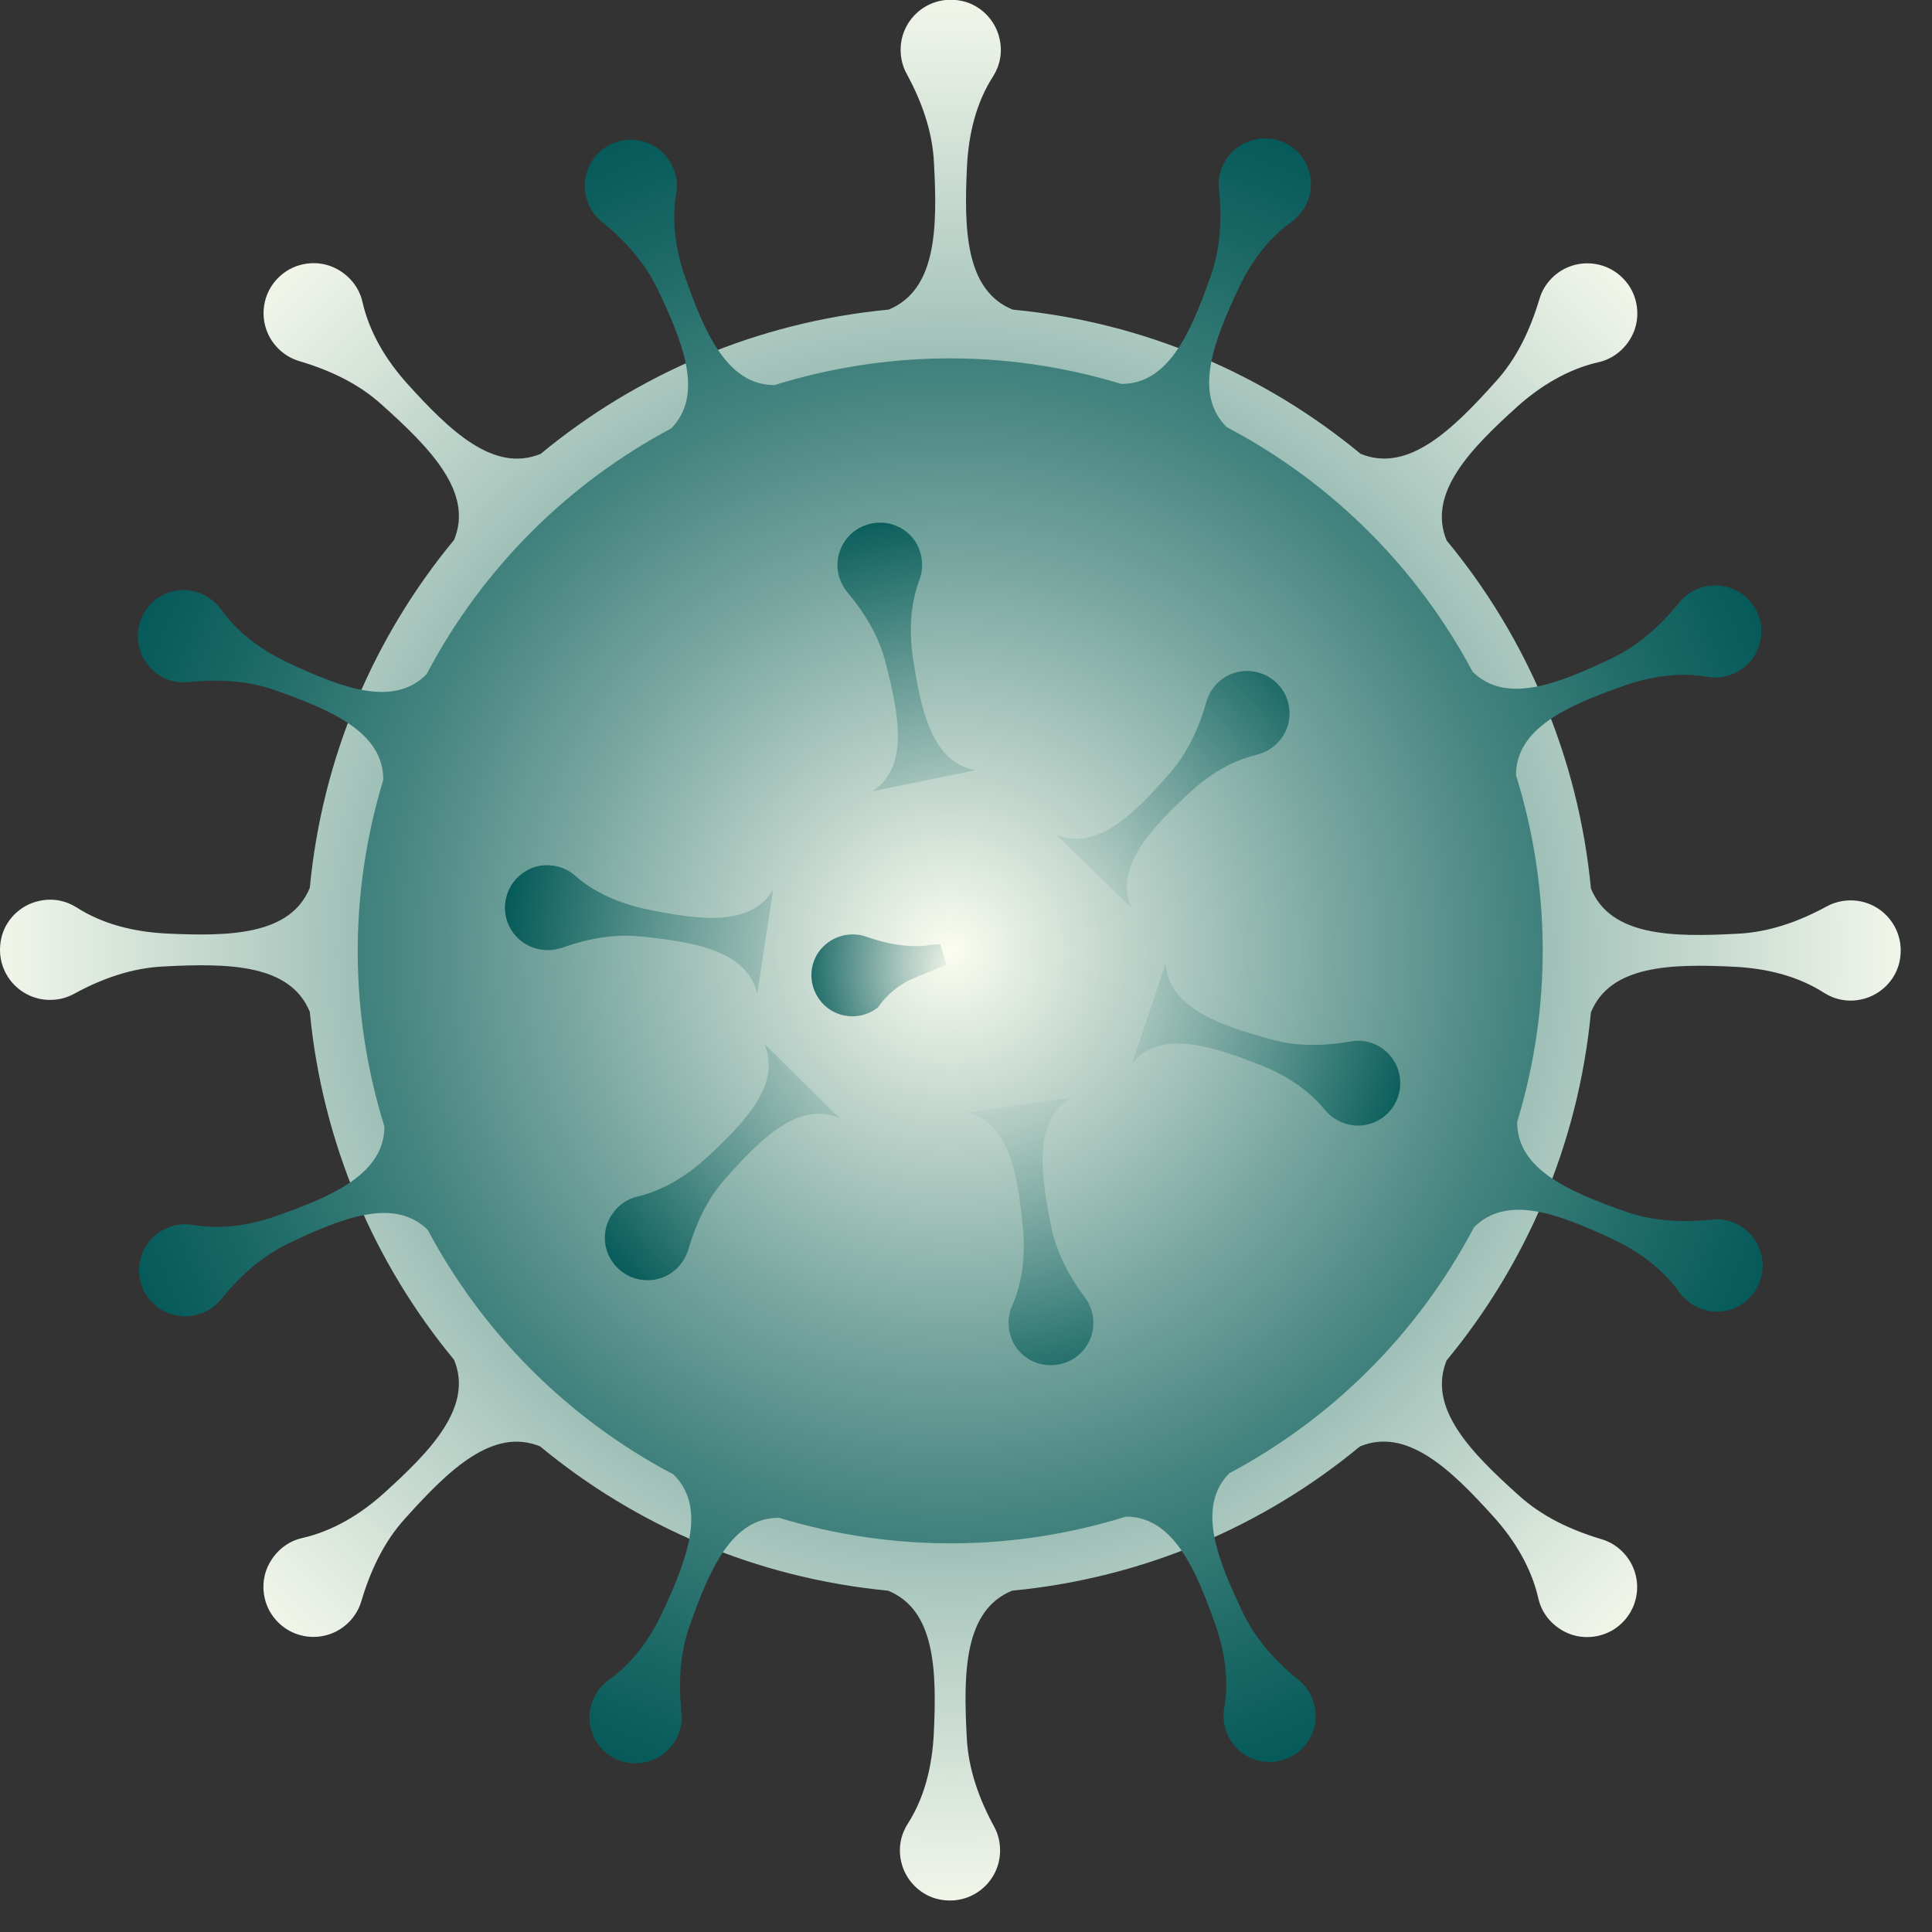 <svg width="31" height="31" viewBox="0 0 31 31" fill="none" xmlns="http://www.w3.org/2000/svg">
<rect x="0" y="0" width="31" height="31" fill="#333333" stroke="none"/>
<g clip-path="url(#clip0_2978_4365)">
<path d="M29.696 14.447C29.56 14.447 29.429 14.48 29.316 14.541C28.87 14.785 28.386 14.959 27.879 14.982C26.837 15.039 25.841 15.025 25.527 14.255C25.325 12.142 24.489 10.217 23.212 8.672C22.902 7.921 23.578 7.217 24.344 6.526C24.715 6.193 25.156 5.925 25.644 5.813C25.841 5.77 26.025 5.648 26.147 5.456C26.316 5.198 26.311 4.855 26.147 4.597C25.856 4.151 25.255 4.108 24.902 4.46C24.804 4.559 24.738 4.672 24.701 4.798C24.555 5.287 24.339 5.752 23.996 6.127C23.301 6.902 22.592 7.592 21.832 7.282C20.287 6.005 18.362 5.169 16.249 4.968C15.489 4.658 15.465 3.681 15.517 2.648C15.545 2.146 15.662 1.648 15.935 1.225C16.043 1.056 16.09 0.84 16.038 0.62C15.972 0.319 15.728 0.075 15.428 0.014C14.906 -0.094 14.451 0.301 14.451 0.798C14.451 0.934 14.484 1.066 14.545 1.179C14.789 1.625 14.963 2.108 14.986 2.615C15.043 3.658 15.028 4.653 14.258 4.968C12.146 5.169 10.221 6.005 8.676 7.282C7.925 7.592 7.22 6.916 6.53 6.151C6.197 5.78 5.929 5.338 5.817 4.85C5.774 4.653 5.652 4.47 5.46 4.348C5.201 4.179 4.859 4.183 4.6 4.348C4.154 4.639 4.112 5.24 4.464 5.592C4.563 5.691 4.676 5.756 4.802 5.794C5.291 5.939 5.755 6.155 6.131 6.498C6.906 7.193 7.601 7.902 7.286 8.663C6.009 10.207 5.173 12.132 4.971 14.245C4.661 15.006 3.685 15.029 2.652 14.978C2.15 14.95 1.652 14.832 1.229 14.56C1.06 14.452 0.844 14.405 0.624 14.457C0.323 14.522 0.079 14.766 0.018 15.067C-0.09 15.588 0.304 16.044 0.802 16.044C0.938 16.044 1.07 16.011 1.182 15.95C1.628 15.705 2.112 15.532 2.619 15.508C3.661 15.452 4.657 15.466 4.971 16.236C5.173 18.349 6.009 20.274 7.286 21.819C7.596 22.57 6.92 23.274 6.155 23.964C5.784 24.298 5.342 24.565 4.854 24.678C4.657 24.72 4.474 24.842 4.352 25.035C4.183 25.293 4.187 25.636 4.352 25.894C4.643 26.34 5.244 26.382 5.596 26.03C5.694 25.932 5.76 25.819 5.798 25.692C5.943 25.204 6.159 24.739 6.502 24.363C7.197 23.589 7.906 22.898 8.666 23.208C10.211 24.485 12.136 25.321 14.249 25.523C15.01 25.833 15.033 26.81 14.982 27.843C14.953 28.345 14.836 28.843 14.564 29.265C14.456 29.434 14.409 29.65 14.46 29.871C14.526 30.171 14.77 30.416 15.071 30.477C15.592 30.584 16.047 30.19 16.047 29.692C16.047 29.556 16.015 29.425 15.953 29.312C15.709 28.866 15.536 28.383 15.512 27.875C15.456 26.833 15.47 25.838 16.24 25.523C18.353 25.321 20.278 24.485 21.822 23.208C22.574 22.898 23.278 23.575 23.968 24.34C24.302 24.711 24.569 25.152 24.682 25.64C24.724 25.838 24.846 26.021 25.039 26.143C25.297 26.312 25.64 26.307 25.898 26.143C26.344 25.852 26.386 25.251 26.034 24.899C25.935 24.8 25.823 24.734 25.696 24.697C25.208 24.551 24.743 24.335 24.367 23.992C23.593 23.298 22.902 22.589 23.212 21.828C24.489 20.283 25.325 18.358 25.527 16.245C25.837 15.485 26.813 15.461 27.846 15.513C28.349 15.541 28.846 15.659 29.269 15.931C29.438 16.039 29.654 16.086 29.875 16.034C30.175 15.968 30.419 15.724 30.48 15.424C30.588 14.903 30.194 14.447 29.696 14.447Z" fill="url(#paint0_radial_2978_4365)"/>
<path d="M27.827 19.621C27.71 19.574 27.588 19.555 27.471 19.57C27.006 19.616 26.532 19.598 26.09 19.443C25.184 19.124 24.339 18.767 24.344 18.001C24.912 16.133 24.874 14.203 24.325 12.438C24.325 11.686 25.146 11.325 26.039 11.01C26.471 10.855 26.94 10.78 27.395 10.86C27.579 10.893 27.776 10.855 27.95 10.733C28.184 10.574 28.302 10.278 28.25 10.001C28.161 9.522 27.663 9.273 27.236 9.451C27.119 9.498 27.02 9.574 26.945 9.667C26.649 10.034 26.302 10.348 25.879 10.555C25.015 10.968 24.17 11.311 23.63 10.78C22.761 9.151 21.414 7.766 19.686 6.855C19.146 6.324 19.47 5.484 19.874 4.625C20.071 4.207 20.348 3.827 20.724 3.559C20.874 3.451 20.986 3.287 21.024 3.08C21.076 2.803 20.954 2.512 20.719 2.352C20.315 2.08 19.789 2.254 19.611 2.676C19.564 2.794 19.545 2.916 19.559 3.033C19.606 3.498 19.587 3.972 19.432 4.413C19.113 5.32 18.756 6.165 17.991 6.16C16.122 5.592 14.193 5.63 12.427 6.179C11.676 6.179 11.314 5.357 11 4.465C10.845 4.033 10.77 3.564 10.85 3.108C10.883 2.925 10.845 2.728 10.723 2.554C10.563 2.319 10.267 2.202 9.99 2.254C9.511 2.343 9.263 2.841 9.441 3.268C9.488 3.385 9.563 3.484 9.657 3.559C10.023 3.855 10.338 4.202 10.544 4.625C10.958 5.489 11.3 6.334 10.77 6.874C9.141 7.742 7.755 9.09 6.845 10.818C6.314 11.358 5.474 11.034 4.614 10.63C4.197 10.433 3.816 10.156 3.549 9.78C3.441 9.63 3.276 9.517 3.07 9.48C2.793 9.428 2.502 9.55 2.342 9.785C2.07 10.189 2.243 10.714 2.666 10.893C2.783 10.94 2.905 10.959 3.023 10.944C3.488 10.898 3.962 10.916 4.403 11.071C5.309 11.391 6.154 11.747 6.15 12.513C5.582 14.381 5.619 16.311 6.168 18.076C6.168 18.828 5.347 19.189 4.455 19.504C4.023 19.659 3.553 19.734 3.098 19.654C2.915 19.621 2.718 19.659 2.544 19.781C2.309 19.941 2.192 20.236 2.243 20.513C2.333 20.992 2.83 21.241 3.257 21.063C3.375 21.016 3.473 20.941 3.549 20.847C3.844 20.48 4.192 20.166 4.614 19.959C5.478 19.546 6.323 19.203 6.863 19.734C7.732 21.363 9.08 22.748 10.807 23.659C11.347 24.19 11.023 25.03 10.62 25.889C10.422 26.307 10.145 26.688 9.77 26.955C9.619 27.063 9.507 27.227 9.469 27.434C9.418 27.711 9.54 28.002 9.774 28.162C10.178 28.434 10.704 28.26 10.883 27.838C10.929 27.721 10.948 27.598 10.934 27.481C10.887 27.016 10.906 26.542 11.061 26.101C11.38 25.194 11.737 24.349 12.502 24.354C14.371 24.922 16.301 24.885 18.066 24.335C18.817 24.335 19.179 25.157 19.494 26.049C19.648 26.481 19.724 26.95 19.644 27.406C19.611 27.589 19.648 27.786 19.77 27.96C19.93 28.195 20.226 28.312 20.503 28.26C20.982 28.171 21.231 27.674 21.052 27.246C21.005 27.129 20.93 27.03 20.836 26.955C20.47 26.659 20.155 26.312 19.949 25.889C19.536 25.025 19.193 24.18 19.724 23.64C21.353 22.772 22.738 21.424 23.649 19.696C24.179 19.156 25.02 19.48 25.879 19.884C26.297 20.081 26.677 20.358 26.945 20.734C27.053 20.884 27.217 20.997 27.424 21.035C27.701 21.086 27.992 20.964 28.151 20.729C28.424 20.326 28.25 19.8 27.827 19.621Z" fill="url(#paint1_radial_2978_4365)"/>
<g opacity="0.5">
<path d="M12.404 14.278C12.047 14.874 11.226 14.766 10.366 14.588C9.953 14.499 9.549 14.334 9.23 14.053C9.103 13.94 8.93 13.874 8.737 13.884C8.479 13.898 8.244 14.072 8.15 14.316C7.991 14.738 8.258 15.17 8.681 15.236C8.798 15.255 8.911 15.241 9.014 15.208C9.423 15.062 9.845 14.982 10.277 15.025C11.16 15.114 11.991 15.259 12.15 15.945" fill="url(#paint2_radial_2978_4365)" style="mix-blend-mode:color-dodge"/>
</g>
<path d="M12.404 14.278C12.047 14.874 11.226 14.766 10.366 14.588C9.953 14.499 9.549 14.334 9.23 14.053C9.103 13.94 8.93 13.874 8.737 13.884C8.479 13.898 8.244 14.072 8.15 14.316C7.991 14.738 8.258 15.17 8.681 15.236C8.798 15.255 8.911 15.241 9.014 15.208C9.423 15.062 9.845 14.982 10.277 15.025C11.16 15.114 11.991 15.259 12.15 15.945" fill="url(#paint3_radial_2978_4365)"/>
<path d="M12.263 16.748C12.54 17.386 11.972 17.992 11.329 18.584C11.014 18.87 10.644 19.1 10.23 19.199C10.066 19.236 9.911 19.34 9.808 19.504C9.667 19.724 9.672 20.016 9.817 20.232C10.066 20.607 10.578 20.64 10.874 20.34C10.954 20.255 11.01 20.157 11.043 20.053C11.165 19.64 11.343 19.246 11.63 18.922C12.216 18.26 12.818 17.668 13.465 17.936" fill="url(#paint4_radial_2978_4365)"/>
<path d="M18.156 14.569C17.874 13.931 18.438 13.325 19.076 12.729C19.386 12.438 19.757 12.207 20.17 12.109C20.334 12.067 20.489 11.968 20.593 11.799C20.729 11.578 20.724 11.287 20.579 11.071C20.325 10.7 19.818 10.668 19.522 10.973C19.442 11.057 19.386 11.156 19.358 11.259C19.241 11.672 19.062 12.071 18.78 12.395C18.198 13.062 17.607 13.658 16.949 13.395" fill="url(#paint5_radial_2978_4365)"/>
<path d="M15.649 12.358C14.963 12.231 14.78 11.423 14.649 10.559C14.588 10.142 14.602 9.705 14.752 9.306C14.813 9.146 14.813 8.963 14.738 8.785C14.635 8.545 14.39 8.386 14.127 8.386C13.677 8.386 13.367 8.789 13.451 9.203C13.475 9.315 13.527 9.419 13.597 9.503C13.874 9.832 14.099 10.203 14.207 10.62C14.428 11.48 14.588 12.306 14.001 12.696" fill="url(#paint6_radial_2978_4365)"/>
<path d="M15.518 17.851C16.194 18.015 16.33 18.832 16.414 19.706C16.452 20.128 16.414 20.56 16.241 20.95C16.17 21.105 16.161 21.288 16.227 21.471C16.316 21.715 16.55 21.889 16.814 21.903C17.264 21.931 17.598 21.546 17.537 21.128C17.518 21.011 17.476 20.908 17.41 20.823C17.151 20.476 16.95 20.096 16.865 19.673C16.691 18.804 16.583 17.968 17.189 17.612" fill="url(#paint7_radial_2978_4365)"/>
<path d="M14.889 15.17C14.551 15.208 14.217 15.142 13.898 15.029C13.654 14.945 13.363 15.006 13.17 15.231C13.006 15.424 12.973 15.705 13.086 15.935C13.278 16.325 13.762 16.419 14.086 16.166C14.231 15.954 14.433 15.79 14.673 15.691L15.185 15.48L15.086 15.147L14.893 15.165L14.889 15.17Z" fill="url(#paint8_radial_2978_4365)"/>
<path d="M18.17 17.053C18.625 16.522 19.414 16.771 20.226 17.09C20.621 17.245 20.992 17.48 21.259 17.809C21.367 17.94 21.527 18.034 21.72 18.058C21.978 18.086 22.241 17.954 22.372 17.729C22.598 17.339 22.405 16.87 22.006 16.734C21.893 16.696 21.78 16.691 21.672 16.71C21.245 16.785 20.813 16.795 20.395 16.677C19.541 16.443 18.747 16.161 18.705 15.457" fill="url(#paint9_radial_2978_4365)"/>
</g>
<defs>
<radialGradient id="paint0_radial_2978_4365" cx="0" cy="0" r="1" gradientUnits="userSpaceOnUse" gradientTransform="translate(15.249 15.25) scale(16.18 16.18)">
<stop stop-color="#005756"/>
<stop offset="0.3" stop-color="#538E89"/>
<stop offset="0.64" stop-color="#ADC9C0"/>
<stop offset="0.88" stop-color="#E6EEE3"/>
<stop offset="1" stop-color="#FCFDF1"/>
</radialGradient>
<radialGradient id="paint1_radial_2978_4365" cx="0" cy="0" r="1" gradientUnits="userSpaceOnUse" gradientTransform="translate(15.249 15.25) scale(15.043)">
<stop stop-color="#FCFDF1"/>
<stop offset="0.18" stop-color="#C0D5CC"/>
<stop offset="0.4" stop-color="#7CA9A2"/>
<stop offset="0.6" stop-color="#478581"/>
<stop offset="0.78" stop-color="#206C69"/>
<stop offset="0.91" stop-color="#085C5B"/>
<stop offset="1" stop-color="#005756"/>
</radialGradient>
<radialGradient id="paint2_radial_2978_4365" cx="0" cy="0" r="1" gradientUnits="userSpaceOnUse" gradientTransform="translate(15.188 15.954) scale(7.789 7.789)">
<stop stop-color="#FCFDF1"/>
<stop offset="0.12" stop-color="#E6EEE3"/>
<stop offset="0.36" stop-color="#ADC9C0"/>
<stop offset="0.7" stop-color="#538E89"/>
<stop offset="1" stop-color="#005756"/>
</radialGradient>
<radialGradient id="paint3_radial_2978_4365" cx="0" cy="0" r="1" gradientUnits="userSpaceOnUse" gradientTransform="translate(15.503 15.499) scale(7.583 7.583)">
<stop stop-color="#FCFDF1"/>
<stop offset="0.12" stop-color="#E6EEE3"/>
<stop offset="0.36" stop-color="#ADC9C0"/>
<stop offset="0.7" stop-color="#538E89"/>
<stop offset="1" stop-color="#005756"/>
</radialGradient>
<radialGradient id="paint4_radial_2978_4365" cx="0" cy="0" r="1" gradientUnits="userSpaceOnUse" gradientTransform="translate(15.503 15.499) scale(7.583)">
<stop stop-color="#FCFDF1"/>
<stop offset="0.12" stop-color="#E6EEE3"/>
<stop offset="0.36" stop-color="#ADC9C0"/>
<stop offset="0.7" stop-color="#538E89"/>
<stop offset="1" stop-color="#005756"/>
</radialGradient>
<radialGradient id="paint5_radial_2978_4365" cx="0" cy="0" r="1" gradientUnits="userSpaceOnUse" gradientTransform="translate(15.503 15.499) scale(7.583 7.583)">
<stop stop-color="#FCFDF1"/>
<stop offset="0.12" stop-color="#E6EEE3"/>
<stop offset="0.36" stop-color="#ADC9C0"/>
<stop offset="0.7" stop-color="#538E89"/>
<stop offset="1" stop-color="#005756"/>
</radialGradient>
<radialGradient id="paint6_radial_2978_4365" cx="0" cy="0" r="1" gradientUnits="userSpaceOnUse" gradientTransform="translate(15.503 15.499) scale(7.583 7.583)">
<stop stop-color="#FCFDF1"/>
<stop offset="0.12" stop-color="#E6EEE3"/>
<stop offset="0.36" stop-color="#ADC9C0"/>
<stop offset="0.7" stop-color="#538E89"/>
<stop offset="1" stop-color="#005756"/>
</radialGradient>
<radialGradient id="paint7_radial_2978_4365" cx="0" cy="0" r="1" gradientUnits="userSpaceOnUse" gradientTransform="translate(15.504 15.499) scale(7.583 7.583)">
<stop stop-color="#FCFDF1"/>
<stop offset="0.12" stop-color="#E6EEE3"/>
<stop offset="0.36" stop-color="#ADC9C0"/>
<stop offset="0.7" stop-color="#538E89"/>
<stop offset="1" stop-color="#005756"/>
</radialGradient>
<radialGradient id="paint8_radial_2978_4365" cx="0" cy="0" r="1" gradientUnits="userSpaceOnUse" gradientTransform="translate(15.504 15.499) scale(2.831 2.831)">
<stop stop-color="#FCFDF1"/>
<stop offset="0.12" stop-color="#E6EEE3"/>
<stop offset="0.36" stop-color="#ADC9C0"/>
<stop offset="0.7" stop-color="#538E89"/>
<stop offset="1" stop-color="#005756"/>
</radialGradient>
<radialGradient id="paint9_radial_2978_4365" cx="0" cy="0" r="1" gradientUnits="userSpaceOnUse" gradientTransform="translate(15.503 15.499) scale(7.583)">
<stop stop-color="#FCFDF1"/>
<stop offset="0.12" stop-color="#E6EEE3"/>
<stop offset="0.36" stop-color="#ADC9C0"/>
<stop offset="0.7" stop-color="#538E89"/>
<stop offset="1" stop-color="#005756"/>
</radialGradient>
<clipPath id="clip0_2978_4365">
<rect width="30.5" height="30.5" fill="white"/>
</clipPath>
</defs>
</svg>
